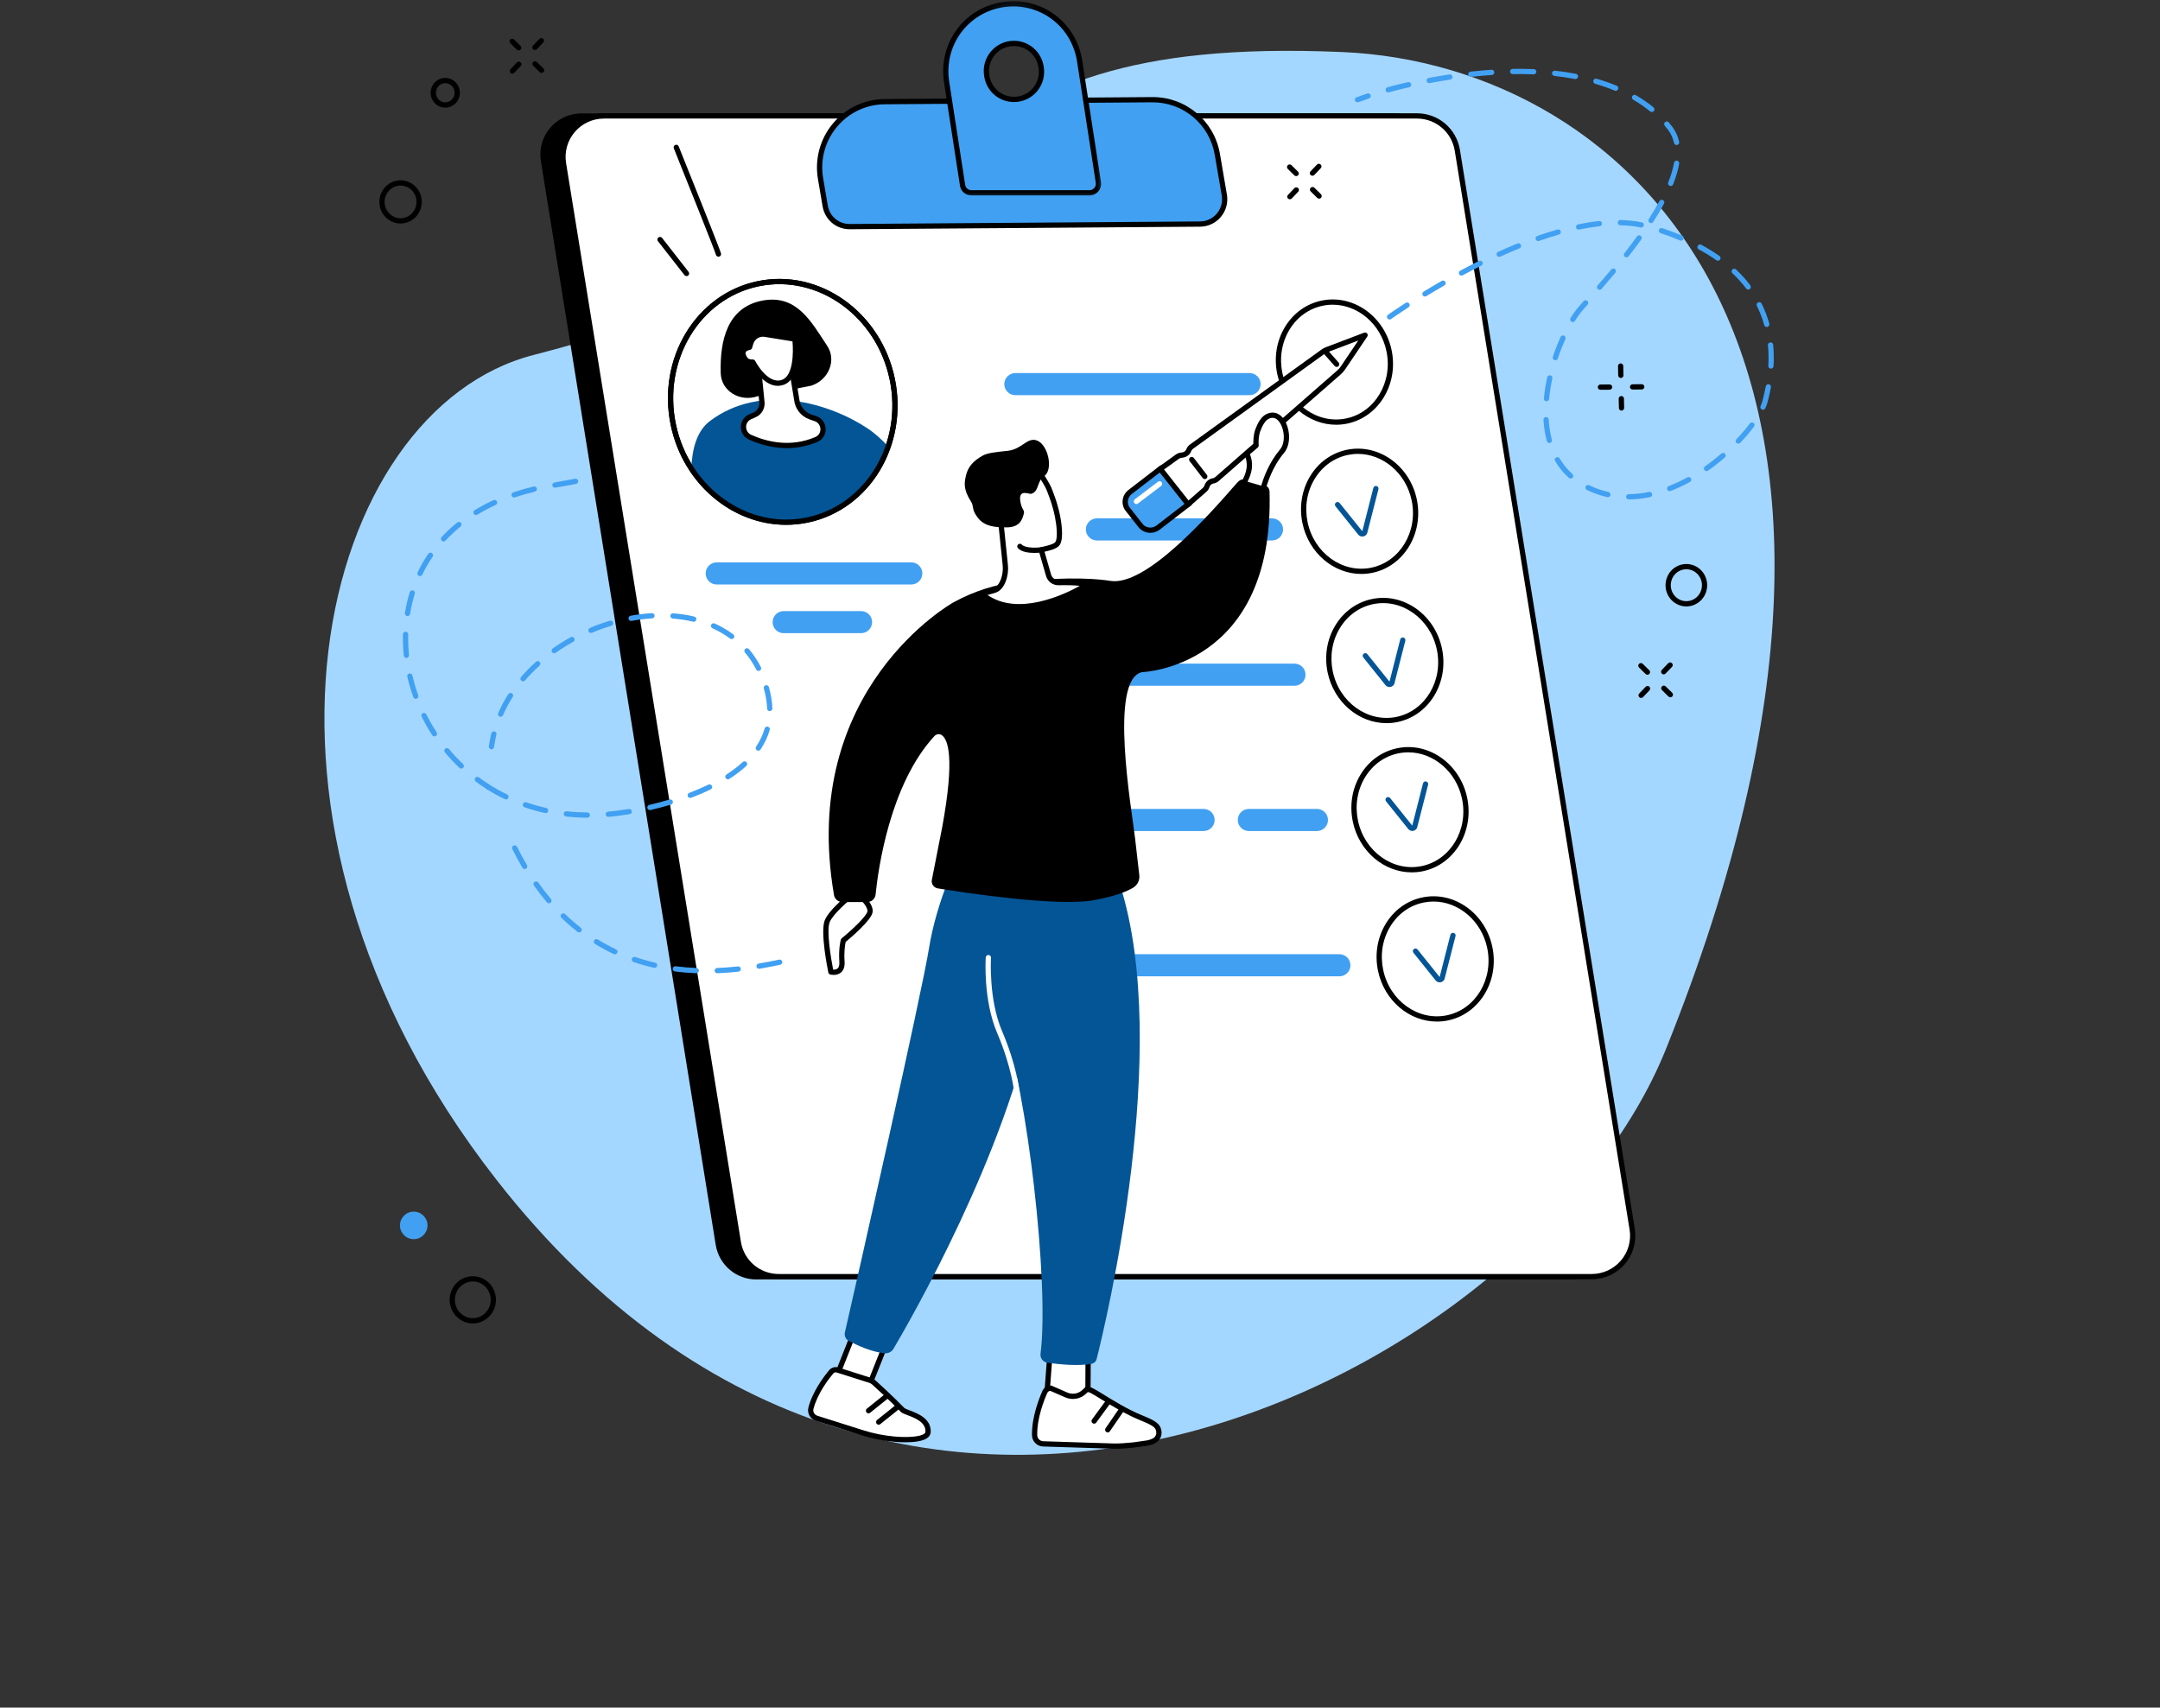 <svg xmlns="http://www.w3.org/2000/svg" width="320" height="253" viewBox="0 0 320 253" fill="none"><rect x="0" y="0" width="320" height="253" fill="#333333" stroke="none"/><path d="M79.042 52.593C148.877 34.643 134.5 4.951 198.861 7.712C241.318 9.534 288.304 52.29 246.786 155.476C227.616 203.121 134.5 252.835 73.564 174.811C31.282 120.669 47.58 60.684 79.042 52.593Z" fill="#A4D7FF"></path><path d="M112.025 189.562H232.463C236.204 189.562 239.057 186.196 238.457 182.486L212.555 21.927C212.077 18.972 209.541 16.804 206.563 16.804H86.122C82.384 16.804 79.531 20.168 80.131 23.877L106.033 184.44C106.511 187.391 109.047 189.562 112.025 189.562Z" fill="black"></path><path d="M115.373 189.144H235.818C239.556 189.144 242.405 185.793 241.806 182.104L215.907 22.272C215.429 19.334 212.889 17.173 209.912 17.173H89.474C85.732 17.173 82.883 20.523 83.482 24.216L109.381 184.044C109.859 186.983 112.399 189.144 115.373 189.144Z" fill="white"></path><path d="M89.469 17.565C87.802 17.565 86.224 18.293 85.144 19.564C84.064 20.833 83.596 22.506 83.863 24.157L109.765 183.985C110.213 186.749 112.571 188.755 115.371 188.755H235.813C237.483 188.755 239.057 188.027 240.137 186.755C241.221 185.487 241.689 183.81 241.419 182.166L215.519 22.335C215.068 19.571 212.71 17.565 209.91 17.565H89.469ZM235.813 189.536H115.371C112.189 189.536 109.505 187.253 108.998 184.107L83.095 24.279C82.792 22.407 83.323 20.503 84.551 19.057C85.78 17.614 87.575 16.784 89.469 16.784H209.91C213.095 16.784 215.776 19.067 216.287 22.213L242.186 182.041C242.492 183.912 241.962 185.816 240.734 187.259C239.502 188.706 237.71 189.536 235.813 189.536Z" fill="black"></path><path d="M177.793 33.197C180.056 33.18 181.766 31.131 181.38 28.894L180.343 22.839C179.523 18.148 175.448 14.739 170.702 14.772L131.067 15.062C125.059 15.104 120.53 20.563 121.571 26.506L122.25 30.515C122.553 32.294 124.094 33.592 125.893 33.575L177.793 33.197Z" fill="#41A0F2"></path><path d="M170.776 15.16C170.75 15.16 170.727 15.16 170.704 15.16L131.069 15.45C128.329 15.47 125.747 16.692 123.988 18.804C122.216 20.925 121.475 23.709 121.952 26.437L122.634 30.449C122.904 32.04 124.261 33.187 125.862 33.187C125.872 33.187 125.878 33.187 125.888 33.187L177.792 32.808C178.754 32.801 179.66 32.373 180.276 31.632C180.898 30.89 181.162 29.915 180.997 28.957L179.959 22.905C179.172 18.408 175.315 15.16 170.776 15.16ZM125.862 33.964C123.879 33.964 122.202 32.547 121.867 30.581L121.185 26.572C120.668 23.617 121.471 20.606 123.388 18.303C125.295 16.017 128.095 14.696 131.063 14.673L170.701 14.383C170.724 14.383 170.75 14.383 170.776 14.383C175.694 14.383 179.874 17.898 180.727 22.77L181.764 28.825C181.969 30.008 181.643 31.213 180.872 32.132C180.108 33.048 178.988 33.575 177.799 33.585L125.895 33.964C125.885 33.964 125.872 33.964 125.862 33.964Z" fill="black"></path><mask id="mask0_1962_5357" style="mask-type:luminance" maskUnits="userSpaceOnUse" x="139" y="0" width="24" height="29"><path d="M139.973 0.168H162.739V28.673H139.973V0.168Z" fill="white"></path></mask><g mask="url(#mask0_1962_5357)"><path d="M150.218 14.732C148.229 14.732 146.529 13.289 146.2 11.319L146.18 11.204C145.762 8.707 147.679 6.434 150.198 6.434C152.191 6.434 153.888 7.877 154.22 9.846L154.24 9.962C154.658 12.459 152.741 14.732 150.218 14.732ZM162.718 27.02L159.935 8.993C159.167 4.131 155.06 0.557 150.129 0.557V0.56C143.904 0.56 139.273 6.061 140.231 12.143L142.603 27.451C142.708 28.11 143.252 28.568 143.914 28.568H161.388C162.218 28.568 162.853 27.843 162.718 27.02Z" fill="#41A0F2"></path></g><mask id="mask1_1962_5357" style="mask-type:luminance" maskUnits="userSpaceOnUse" x="139" y="0" width="25" height="30"><path d="M139.129 0.168H163.582V29.517H139.129V0.168Z" fill="white"></path></mask><g mask="url(#mask1_1962_5357)"><path d="M150.201 6.822C149.121 6.822 148.097 7.297 147.395 8.127C146.687 8.96 146.387 10.057 146.568 11.138L146.588 11.253C146.888 13.045 148.416 14.343 150.224 14.343C151.305 14.343 152.329 13.865 153.031 13.039C153.739 12.202 154.039 11.105 153.857 10.024L153.838 9.909C153.538 8.124 152.01 6.822 150.201 6.822ZM150.224 15.12C148.034 15.12 146.183 13.549 145.817 11.382L145.801 11.266C145.58 9.962 145.946 8.634 146.802 7.623C147.652 6.618 148.89 6.042 150.201 6.042C152.392 6.042 154.243 7.616 154.608 9.781L154.625 9.899C154.846 11.204 154.48 12.531 153.624 13.543C152.777 14.544 151.535 15.12 150.224 15.12ZM150.313 0.945H150.132C147.296 0.945 144.625 2.171 142.8 4.305C140.972 6.443 140.178 9.28 140.62 12.08L142.991 27.392C143.064 27.853 143.446 28.179 143.917 28.179H161.39C161.677 28.179 161.947 28.057 162.128 27.84C162.309 27.629 162.385 27.359 162.339 27.082V27.079L159.556 9.053C158.821 4.414 154.951 1.031 150.313 0.945ZM161.39 28.956H143.917C143.057 28.956 142.359 28.363 142.22 27.514L139.852 12.202C139.375 9.178 140.231 6.111 142.207 3.798C144.098 1.591 146.825 0.283 149.747 0.178V0.168L150.132 0.165C155.234 0.165 159.519 3.851 160.323 8.931L163.106 26.957C163.189 27.458 163.047 27.965 162.721 28.347C162.392 28.736 161.904 28.956 161.39 28.956Z" fill="black"></path></g><path d="M198.428 141.374H163.727C162.825 141.374 162.094 142.108 162.094 143.011C162.094 143.913 162.825 144.648 163.727 144.648H198.428C199.334 144.648 200.065 143.913 200.065 143.011C200.065 142.108 199.334 141.374 198.428 141.374Z" fill="#41A0F2"></path><path d="M195.101 119.849H185.015C184.11 119.849 183.375 120.58 183.375 121.486C183.375 122.392 184.11 123.124 185.015 123.124H195.101C196.003 123.124 196.738 122.392 196.738 121.486C196.738 120.58 196.003 119.849 195.101 119.849Z" fill="#41A0F2"></path><path d="M178.308 119.849H165.024C164.121 119.849 163.387 120.58 163.387 121.486C163.387 122.392 164.121 123.124 165.024 123.124H178.308C179.21 123.124 179.945 122.392 179.945 121.486C179.945 120.58 179.21 119.849 178.308 119.849Z" fill="#41A0F2"></path><path d="M191.775 98.324H157.078C156.172 98.324 155.438 99.059 155.438 99.962C155.438 100.867 156.172 101.602 157.078 101.602H191.775C192.677 101.602 193.412 100.867 193.412 99.962C193.412 99.059 192.677 98.324 191.775 98.324Z" fill="#41A0F2"></path><path d="M188.45 76.799H162.504C161.602 76.799 160.867 77.534 160.867 78.437C160.867 79.343 161.602 80.074 162.504 80.074H188.45C189.355 80.074 190.087 79.343 190.087 78.437C190.087 77.534 189.355 76.799 188.45 76.799Z" fill="#41A0F2"></path><path d="M185.122 55.274H150.425C149.52 55.274 148.785 56.009 148.785 56.912C148.785 57.818 149.52 58.549 150.425 58.549H185.122C186.028 58.549 186.759 57.818 186.759 56.912C186.759 56.009 186.028 55.274 185.122 55.274Z" fill="#41A0F2"></path><path d="M135.007 83.319H106.18C105.274 83.319 104.543 84.053 104.543 84.959C104.543 85.862 105.274 86.597 106.18 86.597H135.007C135.91 86.597 136.644 85.862 136.644 84.959C136.644 84.053 135.91 83.319 135.007 83.319Z" fill="#41A0F2"></path><path d="M127.564 90.537H116.102C115.199 90.537 114.465 91.268 114.465 92.174C114.465 93.076 115.199 93.811 116.102 93.811H127.564C128.47 93.811 129.201 93.076 129.201 92.174C129.201 91.268 128.47 90.537 127.564 90.537Z" fill="#41A0F2"></path><path d="M99.752 62.93C101.771 72.596 110.671 78.911 119.623 77.036C128.579 75.162 134.198 65.809 132.176 56.147C130.157 46.482 121.257 40.167 112.305 42.041C103.349 43.916 97.73 53.268 99.752 62.93Z" fill="white"></path><path d="M100.132 62.852C102.108 72.29 110.817 78.483 119.546 76.658C128.278 74.83 133.775 65.665 131.799 56.227C129.823 46.785 121.114 40.596 112.385 42.421C103.653 44.246 98.159 53.413 100.132 62.852ZM116.466 77.755C108.495 77.755 101.19 71.703 99.371 63.01C97.309 53.15 103.074 43.574 112.227 41.66C121.377 39.742 130.498 46.206 132.56 56.065C134.625 65.925 128.857 75.505 119.707 77.419C118.624 77.643 117.54 77.755 116.466 77.755Z" fill="black"></path><path d="M105.181 62.374C112.777 56.658 122.988 59.771 128.551 63.487C129.668 64.231 130.682 65.167 131.581 66.159C129.707 71.591 125.346 75.841 119.625 77.036C112.889 78.446 106.186 75.221 102.418 69.423C102.523 66.594 103.195 63.869 105.181 62.374Z" fill="#035596"></path><path d="M120.209 57.136C122.795 56.266 123.957 53.364 122.548 51.242C120.232 47.754 118.081 43.593 113.005 44.525C107.716 45.497 106.632 50.485 106.773 55.301C106.849 57.907 109.567 59.606 112.208 58.714L120.209 57.136Z" fill="black"></path><path d="M112.165 52.419L112.876 59.6C112.955 60.407 112.497 61.168 111.75 61.478C111.535 61.567 111.315 61.666 111.097 61.764C109.806 62.364 109.836 64.205 111.134 64.785C113.492 65.836 117.115 66.749 120.943 65.111C122.329 64.518 122.237 62.512 120.808 62.025L120.066 61.771C118.953 61.389 118.159 60.397 118.034 59.228L116.895 52.316L112.165 52.419Z" fill="white"></path><path d="M112.593 52.797L113.265 59.561C113.361 60.545 112.814 61.461 111.898 61.837C111.687 61.923 111.473 62.018 111.262 62.117C110.801 62.331 110.531 62.759 110.535 63.267C110.538 63.665 110.739 64.179 111.295 64.426C113.585 65.451 117.093 66.334 120.788 64.752C121.368 64.505 121.559 63.972 121.542 63.553C121.526 63.132 121.292 62.601 120.683 62.394L119.942 62.137C118.69 61.708 117.791 60.585 117.649 59.267L116.566 52.712L112.593 52.797ZM116.572 66.396C114.392 66.396 112.448 65.793 110.976 65.138C110.228 64.805 109.761 64.09 109.754 63.273C109.751 62.466 110.202 61.751 110.933 61.412C111.157 61.306 111.381 61.208 111.602 61.119C112.195 60.875 112.554 60.279 112.491 59.636L111.78 52.458C111.766 52.349 111.803 52.244 111.875 52.162C111.948 52.079 112.05 52.033 112.158 52.03L116.885 51.928C117.076 51.931 117.247 52.059 117.28 52.254L118.42 59.165C118.532 60.2 119.227 61.073 120.192 61.402L120.936 61.656C121.747 61.932 122.29 62.667 122.32 63.527C122.353 64.387 121.885 65.131 121.095 65.471C119.53 66.139 118.002 66.396 116.572 66.396Z" fill="black"></path><path d="M113.327 49.52L117.76 50.238C117.76 50.238 118.452 55.779 115.972 56.645C113.488 57.512 111.525 53.644 111.525 53.644C111.525 53.644 110.853 53.68 110.547 53.374C110.237 53.068 109.43 51.76 111.048 51.45L111.229 50.834C111.499 49.935 112.395 49.371 113.327 49.52Z" fill="white"></path><path d="M111.525 53.255C111.673 53.255 111.805 53.338 111.874 53.466C111.89 53.502 113.712 57.021 115.843 56.279C117.526 55.69 117.556 52.201 117.404 50.577L113.264 49.905C112.529 49.79 111.815 50.234 111.601 50.946L111.419 51.562C111.377 51.7 111.261 51.806 111.12 51.832C110.863 51.882 110.54 51.987 110.474 52.204C110.388 52.481 110.655 52.932 110.82 53.1C110.952 53.229 111.33 53.265 111.505 53.255C111.512 53.255 111.518 53.255 111.525 53.255ZM115.227 57.166C113.218 57.166 111.709 54.771 111.294 54.029C111.008 54.013 110.556 53.937 110.27 53.651C110.062 53.44 109.512 52.685 109.73 51.974C109.822 51.681 110.069 51.312 110.738 51.124L110.856 50.725C111.179 49.638 112.269 48.956 113.386 49.138L117.823 49.856C117.991 49.882 118.122 50.02 118.145 50.192C118.175 50.429 118.844 56.055 116.097 57.014C115.8 57.116 115.51 57.166 115.227 57.166Z" fill="black"></path><path d="M100.132 62.852C102.108 72.29 110.817 78.483 119.546 76.658C128.278 74.83 133.775 65.665 131.799 56.227C129.823 46.785 121.114 40.596 112.385 42.421C103.653 44.246 98.159 53.413 100.132 62.852ZM116.466 77.755C108.495 77.755 101.19 71.703 99.371 63.01C97.309 53.15 103.074 43.574 112.227 41.66C121.377 39.742 130.498 46.206 132.56 56.065C134.625 65.925 128.857 75.505 119.707 77.419C118.624 77.643 117.54 77.755 116.466 77.755Z" fill="black"></path><path d="M189.603 55.337C190.611 60.16 195.051 63.309 199.521 62.374C203.984 61.441 206.791 56.773 205.783 51.954C204.771 47.131 200.335 43.982 195.865 44.917C191.402 45.853 188.596 50.518 189.603 55.337Z" fill="white"></path><path d="M197.443 45.145C196.946 45.145 196.445 45.194 195.948 45.299C193.892 45.731 192.14 46.999 191.014 48.874C189.884 50.758 189.518 53.024 189.983 55.261C190.948 59.863 195.19 62.884 199.439 61.995C203.688 61.109 206.363 56.638 205.401 52.033C204.551 47.974 201.149 45.145 197.443 45.145ZM197.941 62.93C193.876 62.93 190.151 59.847 189.222 55.419C188.715 52.992 189.116 50.524 190.348 48.472C191.587 46.41 193.517 45.013 195.786 44.538C200.457 43.56 205.111 46.851 206.162 51.875C207.213 56.898 204.268 61.781 199.597 62.759C199.044 62.874 198.491 62.93 197.941 62.93Z" fill="black"></path><path d="M193.338 77.448C194.346 82.268 198.786 85.417 203.252 84.485C207.719 83.549 210.522 78.881 209.514 74.062C208.506 69.242 204.066 66.09 199.6 67.025C195.133 67.961 192.33 72.626 193.338 77.448Z" fill="white"></path><path d="M201.176 67.249C200.679 67.249 200.178 67.302 199.678 67.404C197.626 67.836 195.877 69.104 194.75 70.978C193.617 72.863 193.251 75.129 193.719 77.366C194.681 81.972 198.923 84.992 203.172 84.103C207.421 83.213 210.096 78.743 209.134 74.141C208.284 70.079 204.882 67.249 201.176 67.249ZM201.674 85.035C197.609 85.038 193.884 81.952 192.958 77.524C192.448 75.1 192.85 72.629 194.081 70.577C195.32 68.514 197.253 67.118 199.52 66.643C204.193 65.665 208.844 68.959 209.895 73.98C210.946 79.007 208.001 83.885 203.334 84.864C202.777 84.979 202.224 85.035 201.674 85.035Z" fill="black"></path><path d="M197.068 99.553C198.076 104.376 202.516 107.525 206.983 106.59C211.449 105.657 214.256 100.989 213.244 96.17C212.236 91.347 207.8 88.198 203.33 89.133C198.864 90.069 196.061 94.73 197.068 99.553Z" fill="white"></path><path d="M197.448 99.474C198.413 104.079 202.652 107.097 206.905 106.211C211.154 105.321 213.828 100.851 212.866 96.249C211.901 91.647 207.659 88.626 203.41 89.512C201.358 89.944 199.609 91.212 198.482 93.086C197.349 94.971 196.984 97.24 197.448 99.474ZM205.406 107.143C201.341 107.143 197.613 104.063 196.687 99.635C196.18 97.208 196.579 94.737 197.814 92.684C199.052 90.626 200.982 89.225 203.252 88.751C207.922 87.773 212.573 91.067 213.627 96.088C214.678 101.115 211.733 105.993 207.063 106.972C206.509 107.087 205.956 107.143 205.406 107.143Z" fill="black"></path><path d="M200.804 121.661C201.808 126.48 206.249 129.63 210.715 128.697C215.181 127.762 217.988 123.097 216.98 118.274C215.972 113.455 211.532 110.302 207.062 111.238C202.599 112.173 199.793 116.838 200.804 121.661Z" fill="white"></path><path d="M208.639 111.465C208.145 111.465 207.641 111.514 207.14 111.62C205.088 112.048 203.339 113.319 202.21 115.194C201.08 117.078 200.714 119.345 201.182 121.578C202.144 126.184 206.386 129.204 210.635 128.315C214.884 127.426 217.559 122.955 216.597 118.353C215.747 114.295 212.345 111.465 208.639 111.465ZM209.14 129.247C205.072 129.247 201.347 126.167 200.418 121.74C199.91 119.312 200.309 116.844 201.544 114.792C202.783 112.73 204.713 111.333 206.982 110.859C211.653 109.877 216.307 113.171 217.358 118.195C218.408 123.219 215.464 128.101 210.797 129.079C210.24 129.195 209.686 129.247 209.14 129.247Z" fill="black"></path><path d="M204.533 143.765C205.541 148.588 209.981 151.737 214.448 150.805C218.914 149.87 221.717 145.202 220.709 140.382C219.701 135.563 215.261 132.41 210.795 133.346C206.328 134.281 203.525 138.946 204.533 143.765Z" fill="white"></path><path d="M212.371 133.57C211.877 133.57 211.376 133.622 210.875 133.725C208.82 134.156 207.071 135.424 205.945 137.299C204.811 139.183 204.446 141.453 204.914 143.686C205.879 148.289 210.118 151.313 214.367 150.423C218.616 149.534 221.29 145.067 220.329 140.461C219.479 136.403 216.076 133.57 212.371 133.57ZM212.871 151.355C208.804 151.355 205.078 148.275 204.153 143.848C203.645 141.42 204.041 138.953 205.276 136.897C206.514 134.835 208.445 133.438 210.714 132.964C215.388 131.985 220.039 135.279 221.089 140.303C222.14 145.327 219.196 150.209 214.528 151.184C213.972 151.299 213.418 151.355 212.871 151.355Z" fill="black"></path><path d="M201.822 79.494C201.571 79.494 201.337 79.372 201.189 79.171L197.849 75.007C197.717 74.839 197.744 74.596 197.912 74.46C198.08 74.326 198.324 74.355 198.459 74.52L201.822 78.704L203.459 72.293C203.511 72.082 203.722 71.957 203.93 72.01C204.137 72.062 204.266 72.276 204.213 72.484L202.546 79C202.441 79.267 202.2 79.451 201.917 79.488C201.884 79.491 201.851 79.494 201.822 79.494Z" fill="#035596"></path><path d="M205.852 101.79C205.605 101.79 205.371 101.671 205.226 101.47L201.965 97.402C201.83 97.234 201.856 96.99 202.024 96.855C202.192 96.72 202.439 96.746 202.571 96.914L205.849 100.996L207.443 94.74C207.495 94.529 207.706 94.404 207.917 94.457C208.125 94.51 208.25 94.724 208.197 94.931L206.57 101.302C206.468 101.563 206.227 101.747 205.947 101.783C205.914 101.787 205.885 101.79 205.852 101.79Z" fill="#035596"></path><path d="M209.229 123.11C208.981 123.11 208.748 122.995 208.603 122.791L205.339 118.725C205.207 118.557 205.23 118.314 205.401 118.179C205.566 118.044 205.813 118.073 205.948 118.238L209.222 122.323L210.816 116.064C210.872 115.856 211.083 115.728 211.29 115.78C211.498 115.836 211.626 116.047 211.574 116.255L209.943 122.626C209.841 122.886 209.604 123.071 209.324 123.107C209.291 123.11 209.258 123.11 209.229 123.11Z" fill="#035596"></path><path d="M213.289 145.547C213.042 145.547 212.808 145.429 212.663 145.228L209.399 141.16C209.264 140.992 209.29 140.748 209.458 140.613C209.629 140.478 209.873 140.507 210.008 140.675L213.282 144.757L214.876 138.498C214.932 138.29 215.143 138.162 215.354 138.218C215.558 138.27 215.687 138.485 215.634 138.692L214.003 145.06C213.901 145.32 213.661 145.505 213.381 145.541C213.351 145.544 213.318 145.547 213.289 145.547Z" fill="#035596"></path><path d="M77.732 128.757C77.6 128.757 77.472 128.687 77.399 128.565C76.879 127.686 76.375 126.76 75.901 125.805C75.805 125.614 75.881 125.38 76.075 125.284C76.266 125.189 76.5 125.265 76.596 125.459C77.063 126.395 77.557 127.307 78.068 128.17C78.177 128.355 78.117 128.592 77.93 128.701C77.87 128.74 77.801 128.757 77.732 128.757ZM81.326 133.833C81.213 133.833 81.105 133.784 81.026 133.695C80.36 132.911 79.715 132.074 79.102 131.204C78.98 131.03 79.02 130.789 79.194 130.664C79.372 130.539 79.616 130.582 79.738 130.756C80.337 131.606 80.97 132.423 81.622 133.191C81.76 133.355 81.74 133.599 81.576 133.741C81.503 133.8 81.414 133.833 81.326 133.833ZM85.798 138.142C85.716 138.142 85.63 138.116 85.561 138.06C84.741 137.424 83.941 136.725 83.18 135.991C83.025 135.842 83.022 135.595 83.17 135.441C83.322 135.286 83.569 135.282 83.72 135.434C84.461 136.149 85.242 136.824 86.039 137.447C86.207 137.579 86.24 137.822 86.108 137.994C86.029 138.092 85.914 138.142 85.798 138.142ZM91.095 141.39C91.039 141.39 90.983 141.377 90.93 141.354C89.982 140.909 89.046 140.405 88.153 139.858C87.969 139.746 87.913 139.506 88.025 139.321C88.137 139.14 88.377 139.081 88.559 139.193C89.428 139.726 90.337 140.217 91.26 140.649C91.457 140.741 91.54 140.972 91.447 141.166C91.381 141.308 91.243 141.39 91.095 141.39ZM96.978 143.396C96.951 143.396 96.922 143.393 96.892 143.386C95.861 143.152 94.84 142.866 93.858 142.53C93.654 142.461 93.546 142.24 93.615 142.036C93.684 141.831 93.904 141.723 94.109 141.792C95.064 142.118 96.059 142.401 97.063 142.629C97.274 142.675 97.406 142.886 97.356 143.093C97.317 143.274 97.156 143.396 96.978 143.396ZM112.449 143.535C112.264 143.535 112.099 143.4 112.067 143.208C112.03 142.998 112.175 142.797 112.386 142.76C113.588 142.56 114.642 142.342 115.43 142.177C115.64 142.135 115.845 142.266 115.891 142.477C115.933 142.688 115.798 142.896 115.591 142.938C114.797 143.106 113.73 143.324 112.515 143.528C112.491 143.531 112.472 143.535 112.449 143.535ZM106.26 144.193C106.052 144.193 105.881 144.029 105.871 143.818C105.864 143.604 106.029 143.423 106.246 143.416C107.248 143.376 108.285 143.297 109.323 143.185C109.537 143.162 109.731 143.317 109.754 143.531C109.777 143.745 109.623 143.937 109.408 143.96C108.351 144.075 107.297 144.154 106.276 144.193C106.269 144.193 106.266 144.193 106.26 144.193ZM103.147 144.193C103.14 144.193 103.137 144.193 103.13 144.193C102.07 144.151 101.013 144.065 99.995 143.933C99.781 143.907 99.629 143.712 99.659 143.498C99.685 143.284 99.879 143.133 100.094 143.162C101.088 143.288 102.123 143.373 103.163 143.416C103.377 143.426 103.545 143.604 103.536 143.821C103.529 144.029 103.354 144.193 103.147 144.193Z" fill="#41A0F2"></path><path d="M93.497 91.996C93.312 91.996 93.148 91.864 93.115 91.677C93.075 91.466 93.217 91.265 93.428 91.225C94.478 91.034 95.536 90.906 96.564 90.843C96.781 90.83 96.965 90.995 96.975 91.209C96.988 91.426 96.827 91.607 96.61 91.621C95.612 91.68 94.587 91.805 93.566 91.989C93.543 91.996 93.52 91.996 93.497 91.996ZM102.772 92.121C102.743 92.121 102.713 92.118 102.683 92.111C101.725 91.881 100.71 91.723 99.669 91.644C99.455 91.627 99.294 91.439 99.311 91.225C99.327 91.011 99.515 90.846 99.729 90.866C100.812 90.952 101.866 91.113 102.865 91.354C103.072 91.403 103.2 91.614 103.151 91.825C103.108 92.003 102.95 92.121 102.772 92.121ZM87.545 93.778C87.394 93.778 87.249 93.689 87.186 93.538C87.1 93.34 87.196 93.113 87.394 93.03C88.362 92.622 89.363 92.263 90.361 91.963C90.569 91.9 90.786 92.019 90.845 92.223C90.908 92.431 90.789 92.648 90.585 92.708C89.61 93.001 88.639 93.35 87.697 93.745C87.647 93.768 87.594 93.778 87.545 93.778ZM108.398 94.687C108.319 94.687 108.237 94.661 108.168 94.612C107.374 94.022 106.498 93.508 105.559 93.086C105.361 92.998 105.276 92.767 105.361 92.569C105.45 92.375 105.681 92.286 105.878 92.375C106.866 92.823 107.792 93.363 108.632 93.986C108.803 94.114 108.839 94.358 108.711 94.533C108.635 94.635 108.517 94.687 108.398 94.687ZM82.1 96.786C81.978 96.786 81.86 96.727 81.784 96.621C81.659 96.443 81.702 96.203 81.876 96.078C82.726 95.478 83.629 94.915 84.554 94.404C84.742 94.299 84.979 94.368 85.081 94.556C85.187 94.747 85.118 94.981 84.93 95.086C84.027 95.584 83.151 96.13 82.324 96.713C82.258 96.763 82.179 96.786 82.1 96.786ZM112.38 99.405C112.242 99.405 112.104 99.326 112.034 99.194C111.567 98.281 111.004 97.435 110.365 96.677C110.226 96.513 110.246 96.269 110.411 96.13C110.575 95.992 110.822 96.012 110.961 96.176C111.636 96.98 112.232 97.873 112.726 98.835C112.825 99.026 112.753 99.26 112.558 99.359C112.502 99.388 112.443 99.405 112.38 99.405ZM77.486 100.95C77.397 100.95 77.308 100.92 77.232 100.854C77.071 100.716 77.051 100.469 77.189 100.307C77.865 99.52 78.609 98.763 79.406 98.048C79.564 97.903 79.811 97.916 79.956 98.077C80.098 98.235 80.085 98.482 79.926 98.624C79.156 99.316 78.434 100.054 77.782 100.815C77.703 100.904 77.594 100.95 77.486 100.95ZM114.037 105.358C113.826 105.358 113.652 105.19 113.648 104.979C113.615 104.03 113.451 103.029 113.158 102.011C113.095 101.806 113.217 101.589 113.421 101.53C113.629 101.467 113.843 101.589 113.905 101.793C114.218 102.877 114.393 103.938 114.426 104.956C114.432 105.17 114.264 105.351 114.047 105.358C114.044 105.358 114.04 105.358 114.037 105.358ZM74.166 106.188C74.113 106.188 74.06 106.178 74.011 106.158C73.813 106.072 73.724 105.842 73.81 105.644C74.225 104.689 74.725 103.75 75.302 102.847C75.417 102.666 75.658 102.613 75.839 102.729C76.02 102.844 76.073 103.085 75.957 103.266C75.404 104.135 74.923 105.038 74.525 105.954C74.459 106.102 74.317 106.188 74.166 106.188ZM72.805 111.02C72.785 111.02 72.769 111.02 72.749 111.017C72.538 110.987 72.39 110.79 72.42 110.579C72.509 109.93 72.631 109.281 72.789 108.649C72.841 108.441 73.052 108.313 73.26 108.365C73.471 108.418 73.596 108.629 73.543 108.836C73.395 109.442 73.276 110.065 73.191 110.684C73.164 110.882 72.996 111.02 72.805 111.02ZM112.344 111.225C112.268 111.225 112.193 111.205 112.127 111.159C111.949 111.04 111.899 110.8 112.018 110.619C112.588 109.765 113.016 108.863 113.286 107.927C113.345 107.723 113.56 107.601 113.767 107.664C113.975 107.723 114.093 107.94 114.034 108.145C113.741 109.156 113.28 110.131 112.667 111.053C112.591 111.165 112.469 111.225 112.344 111.225ZM107.838 115.464C107.71 115.464 107.585 115.402 107.512 115.287C107.393 115.109 107.446 114.868 107.627 114.75C108.53 114.166 109.343 113.541 110.045 112.898C110.203 112.75 110.45 112.76 110.595 112.921C110.74 113.079 110.73 113.323 110.572 113.471C109.838 114.147 108.988 114.796 108.049 115.402C107.983 115.448 107.911 115.464 107.838 115.464ZM102.258 118.222C102.1 118.222 101.952 118.126 101.893 117.971C101.817 117.77 101.919 117.546 102.12 117.471C103.118 117.088 104.07 116.68 104.949 116.252C105.144 116.159 105.374 116.239 105.47 116.43C105.565 116.624 105.483 116.858 105.292 116.95C104.39 117.392 103.415 117.81 102.397 118.199C102.351 118.215 102.305 118.222 102.258 118.222ZM74.959 118.442C74.903 118.442 74.844 118.433 74.791 118.406C73.843 117.952 72.917 117.434 72.031 116.868C71.85 116.752 71.797 116.512 71.913 116.331C72.028 116.15 72.268 116.097 72.45 116.212C73.309 116.759 74.208 117.26 75.127 117.705C75.322 117.797 75.404 118.031 75.308 118.225C75.243 118.363 75.104 118.442 74.959 118.442ZM96.284 120.02C96.106 120.02 95.948 119.898 95.905 119.721C95.855 119.51 95.987 119.302 96.198 119.253C97.212 119.016 98.22 118.749 99.192 118.459C99.396 118.4 99.614 118.515 99.676 118.722C99.735 118.927 99.62 119.144 99.413 119.207C98.428 119.5 97.403 119.77 96.372 120.01C96.343 120.017 96.313 120.02 96.284 120.02ZM80.832 120.472C80.806 120.472 80.776 120.468 80.75 120.462C79.719 120.235 78.698 119.945 77.71 119.605C77.509 119.536 77.4 119.315 77.469 119.111C77.538 118.91 77.759 118.802 77.963 118.871C78.922 119.2 79.917 119.48 80.918 119.701C81.125 119.747 81.26 119.954 81.214 120.165C81.175 120.347 81.013 120.472 80.832 120.472ZM90.121 121.028C89.923 121.028 89.752 120.877 89.735 120.673C89.716 120.459 89.874 120.271 90.088 120.251C90.888 120.182 91.705 120.083 92.515 119.954C92.528 119.954 92.756 119.925 93.158 119.859C93.368 119.823 93.569 119.968 93.602 120.179C93.639 120.393 93.494 120.594 93.279 120.627C92.861 120.696 92.624 120.725 92.624 120.725C91.807 120.854 90.974 120.956 90.157 121.025C90.144 121.028 90.134 121.028 90.121 121.028ZM87.011 121.154C87.011 121.154 87.011 121.154 87.008 121.154C85.948 121.147 84.89 121.084 83.862 120.972C83.648 120.949 83.494 120.755 83.517 120.544C83.54 120.33 83.734 120.179 83.948 120.198C84.95 120.307 85.981 120.366 87.015 120.376C87.229 120.376 87.403 120.554 87.4 120.768C87.4 120.982 87.225 121.154 87.011 121.154Z" fill="#41A0F2"></path><path d="M82.211 72.257C82.023 72.257 81.858 72.125 81.825 71.934C81.789 71.723 81.934 71.522 82.145 71.486C83.159 71.311 84.187 71.124 85.201 70.929C85.412 70.89 85.616 71.028 85.656 71.239C85.695 71.45 85.557 71.654 85.346 71.693C84.329 71.888 83.294 72.076 82.276 72.253C82.253 72.257 82.23 72.257 82.211 72.257ZM76.163 73.703C75.998 73.703 75.847 73.601 75.794 73.436C75.725 73.232 75.834 73.011 76.038 72.945C77.01 72.619 78.027 72.329 79.065 72.082C79.276 72.033 79.483 72.165 79.533 72.372C79.582 72.583 79.454 72.79 79.246 72.84C78.228 73.08 77.234 73.364 76.285 73.683C76.246 73.696 76.203 73.703 76.163 73.703ZM70.524 76.309C70.392 76.309 70.264 76.24 70.192 76.121C70.079 75.936 70.135 75.699 70.32 75.584C71.199 75.047 72.135 74.549 73.106 74.102C73.301 74.013 73.535 74.098 73.624 74.293C73.713 74.49 73.627 74.721 73.433 74.81C72.487 75.241 71.578 75.729 70.725 76.249C70.662 76.289 70.593 76.309 70.524 76.309ZM65.712 80.225C65.616 80.225 65.521 80.189 65.445 80.12C65.287 79.975 65.277 79.728 65.425 79.57C66.133 78.806 66.911 78.078 67.738 77.409C67.902 77.274 68.149 77.297 68.284 77.465C68.419 77.633 68.393 77.877 68.228 78.012C67.431 78.661 66.68 79.362 65.995 80.1C65.919 80.183 65.814 80.225 65.712 80.225ZM62.217 85.351C62.161 85.351 62.102 85.338 62.046 85.312C61.855 85.22 61.773 84.989 61.865 84.795C62.322 83.843 62.856 82.917 63.449 82.047C63.571 81.869 63.815 81.823 63.992 81.945C64.17 82.067 64.213 82.308 64.095 82.485C63.522 83.325 63.008 84.215 62.566 85.131C62.5 85.269 62.362 85.351 62.217 85.351ZM60.369 91.278C60.35 91.278 60.33 91.275 60.307 91.271C60.096 91.238 59.951 91.037 59.984 90.826C60.155 89.779 60.396 88.741 60.705 87.743C60.771 87.535 60.989 87.424 61.193 87.486C61.4 87.549 61.516 87.769 61.45 87.974C61.15 88.936 60.916 89.937 60.755 90.948C60.722 91.139 60.557 91.278 60.369 91.278ZM60.208 97.484C60.01 97.484 59.839 97.333 59.819 97.135C59.73 96.285 59.688 95.425 59.688 94.582C59.688 94.381 59.691 94.177 59.694 93.976C59.701 93.762 59.872 93.594 60.093 93.597C60.31 93.6 60.478 93.778 60.475 93.996C60.468 94.19 60.465 94.388 60.465 94.582C60.465 95.399 60.508 96.232 60.593 97.053C60.616 97.267 60.462 97.458 60.247 97.481C60.234 97.481 60.221 97.484 60.208 97.484ZM61.595 103.539C61.433 103.539 61.285 103.44 61.229 103.282C60.87 102.291 60.574 101.269 60.34 100.251C60.29 100.044 60.422 99.833 60.63 99.787C60.84 99.737 61.048 99.869 61.097 100.077C61.325 101.068 61.614 102.057 61.96 103.019C62.033 103.22 61.927 103.444 61.726 103.516C61.684 103.533 61.637 103.539 61.595 103.539ZM64.361 109.103C64.233 109.103 64.111 109.041 64.035 108.929C63.462 108.046 62.935 107.123 62.468 106.188C62.372 105.993 62.451 105.759 62.642 105.664C62.833 105.568 63.067 105.647 63.163 105.838C63.617 106.751 64.131 107.647 64.688 108.5C64.803 108.681 64.753 108.925 64.572 109.041C64.506 109.083 64.434 109.103 64.361 109.103ZM68.337 113.877C68.242 113.877 68.146 113.84 68.07 113.771C67.309 113.05 66.585 112.275 65.909 111.468C65.775 111.3 65.794 111.057 65.962 110.918C66.127 110.78 66.371 110.803 66.509 110.968C67.161 111.752 67.866 112.506 68.607 113.204C68.762 113.353 68.769 113.6 68.62 113.755C68.544 113.837 68.442 113.877 68.337 113.877ZM72.243 116.93C72.171 116.93 72.099 116.911 72.033 116.868C71.509 116.532 70.989 116.173 70.488 115.8C70.313 115.672 70.28 115.428 70.409 115.257C70.534 115.082 70.778 115.049 70.952 115.178C71.436 115.537 71.944 115.886 72.451 116.212C72.635 116.327 72.688 116.568 72.57 116.749C72.497 116.864 72.372 116.93 72.243 116.93Z" fill="#41A0F2"></path><path d="M227.215 11.016C227.208 11.016 227.205 11.016 227.198 11.016C226.197 10.976 225.163 10.963 224.109 10.98C224.106 10.98 224.102 10.98 224.102 10.98C223.888 10.98 223.717 10.812 223.714 10.598C223.71 10.383 223.882 10.206 224.096 10.202C225.166 10.186 226.21 10.199 227.231 10.239C227.446 10.248 227.614 10.43 227.604 10.644C227.594 10.854 227.422 11.016 227.215 11.016ZM217.89 11.392C217.693 11.392 217.528 11.243 217.502 11.046C217.478 10.832 217.633 10.64 217.847 10.614C218.895 10.499 219.946 10.403 220.967 10.334C221.177 10.324 221.365 10.482 221.378 10.696C221.395 10.911 221.23 11.098 221.016 11.111C220.008 11.181 218.971 11.273 217.933 11.388C217.92 11.392 217.903 11.392 217.89 11.392ZM233.397 11.708C233.374 11.708 233.348 11.704 233.325 11.701C232.347 11.513 231.322 11.362 230.275 11.246C230.064 11.223 229.909 11.032 229.932 10.818C229.955 10.604 230.15 10.449 230.364 10.472C231.428 10.591 232.475 10.746 233.47 10.934C233.681 10.976 233.819 11.181 233.78 11.392C233.747 11.576 233.582 11.708 233.397 11.708ZM211.734 12.32C211.55 12.32 211.385 12.189 211.349 12.001C211.309 11.79 211.451 11.589 211.662 11.546C212.699 11.352 213.737 11.177 214.745 11.023C214.955 10.996 215.156 11.138 215.186 11.352C215.219 11.563 215.074 11.764 214.863 11.793C213.862 11.945 212.834 12.12 211.803 12.314C211.78 12.317 211.757 12.32 211.734 12.32ZM239.363 13.454C239.313 13.454 239.264 13.444 239.214 13.424C238.302 13.042 237.327 12.703 236.316 12.413C236.112 12.35 235.993 12.136 236.052 11.928C236.112 11.724 236.329 11.602 236.533 11.665C237.571 11.965 238.572 12.314 239.511 12.703C239.712 12.785 239.804 13.012 239.722 13.21C239.659 13.361 239.517 13.454 239.363 13.454ZM205.66 13.694C205.489 13.694 205.334 13.582 205.285 13.411C205.229 13.203 205.351 12.986 205.555 12.93C206.477 12.67 207.406 12.439 208.315 12.235L208.598 12.172C208.809 12.126 209.017 12.258 209.063 12.469C209.109 12.68 208.974 12.887 208.766 12.933L208.483 12.996C207.59 13.197 206.678 13.424 205.766 13.678C205.729 13.691 205.697 13.694 205.66 13.694ZM201.112 15.16C200.953 15.16 200.805 15.065 200.746 14.903C200.673 14.702 200.776 14.478 200.98 14.406C201.51 14.211 202.044 14.024 202.561 13.852C202.765 13.783 202.986 13.892 203.055 14.096C203.124 14.3 203.015 14.521 202.808 14.59C202.294 14.761 201.77 14.946 201.247 15.137C201.2 15.153 201.158 15.16 201.112 15.16ZM244.715 16.593C244.626 16.593 244.54 16.564 244.468 16.504C243.704 15.882 242.861 15.299 241.958 14.775C241.774 14.666 241.708 14.429 241.816 14.241C241.925 14.056 242.162 13.994 242.35 14.103C243.289 14.646 244.165 15.252 244.962 15.901C245.127 16.04 245.153 16.284 245.015 16.451C244.939 16.544 244.827 16.593 244.715 16.593ZM248.388 21.482C248.206 21.482 248.048 21.36 248.005 21.175C247.851 20.471 247.561 19.831 247.146 19.278C246.984 19.057 246.81 18.843 246.635 18.632C246.497 18.468 246.517 18.221 246.681 18.082C246.846 17.947 247.093 17.967 247.228 18.132C247.416 18.352 247.597 18.58 247.768 18.81C248.252 19.453 248.588 20.194 248.766 21.011C248.812 21.218 248.681 21.429 248.47 21.475C248.444 21.482 248.414 21.482 248.388 21.482ZM247.505 27.56C247.459 27.56 247.409 27.55 247.363 27.53C247.162 27.451 247.067 27.227 247.146 27.026C247.558 25.988 247.844 25.01 248.002 24.117C248.038 23.906 248.243 23.768 248.453 23.804C248.664 23.84 248.806 24.041 248.77 24.256C248.602 25.198 248.299 26.229 247.87 27.313C247.808 27.468 247.66 27.56 247.505 27.56ZM244.593 33.061C244.521 33.061 244.448 33.041 244.382 32.999C244.201 32.883 244.148 32.643 244.264 32.462C244.853 31.543 245.38 30.65 245.835 29.803C245.937 29.612 246.174 29.543 246.362 29.645C246.553 29.747 246.622 29.984 246.52 30.172C246.059 31.035 245.519 31.948 244.919 32.88C244.847 32.995 244.722 33.061 244.593 33.061ZM243.147 33.707C243.121 33.707 243.094 33.704 243.068 33.7C242.129 33.509 241.112 33.401 240.048 33.377C239.83 33.371 239.659 33.193 239.666 32.979C239.669 32.765 239.843 32.597 240.054 32.597C240.058 32.597 240.061 32.597 240.064 32.597C241.174 32.623 242.238 32.735 243.226 32.936C243.434 32.979 243.572 33.186 243.529 33.397C243.49 33.578 243.328 33.707 243.147 33.707ZM233.868 34.013C233.691 34.013 233.526 33.888 233.486 33.704C233.444 33.493 233.579 33.285 233.789 33.242C234.863 33.018 235.914 32.85 236.902 32.745C237.116 32.719 237.307 32.873 237.33 33.087C237.357 33.305 237.202 33.496 236.984 33.519C236.019 33.624 234.998 33.786 233.947 34.007C233.921 34.01 233.895 34.013 233.868 34.013ZM249.05 35.654C249 35.654 248.947 35.647 248.898 35.624C247.986 35.239 247.014 34.873 246.016 34.54C245.812 34.471 245.7 34.254 245.769 34.05C245.835 33.845 246.056 33.733 246.263 33.802C247.281 34.142 248.269 34.514 249.201 34.906C249.399 34.992 249.494 35.219 249.409 35.417C249.346 35.565 249.201 35.654 249.05 35.654ZM227.877 35.716C227.716 35.716 227.567 35.614 227.511 35.456C227.439 35.252 227.548 35.031 227.749 34.959C228.766 34.6 229.774 34.28 230.739 34.003C230.944 33.944 231.161 34.063 231.22 34.267C231.28 34.474 231.161 34.692 230.953 34.751C230.002 35.021 229.01 35.341 228.005 35.693C227.966 35.71 227.92 35.716 227.877 35.716ZM222.1 38.055C221.951 38.055 221.81 37.973 221.747 37.828C221.658 37.634 221.744 37.403 221.938 37.314C222.907 36.873 223.875 36.454 224.817 36.072C225.015 35.993 225.242 36.085 225.324 36.286C225.403 36.484 225.308 36.711 225.11 36.794C224.178 37.172 223.22 37.587 222.261 38.022C222.208 38.045 222.156 38.055 222.1 38.055ZM240.967 38.131C240.884 38.131 240.799 38.101 240.726 38.049C240.558 37.914 240.529 37.67 240.66 37.502C241.319 36.655 241.948 35.822 242.521 35.021C242.646 34.847 242.89 34.807 243.065 34.932C243.239 35.057 243.279 35.301 243.154 35.476C242.574 36.283 241.938 37.126 241.273 37.98C241.197 38.078 241.082 38.131 240.967 38.131ZM254.504 38.629C254.425 38.629 254.349 38.605 254.28 38.556C253.476 37.993 252.6 37.449 251.671 36.952C251.484 36.846 251.411 36.612 251.517 36.421C251.615 36.234 251.853 36.161 252.044 36.263C252.996 36.78 253.901 37.337 254.728 37.92C254.906 38.045 254.946 38.286 254.824 38.461C254.748 38.572 254.626 38.629 254.504 38.629ZM216.517 40.832C216.378 40.832 216.243 40.757 216.174 40.625C216.072 40.437 216.141 40.2 216.332 40.098C217.264 39.597 218.2 39.113 219.112 38.661C219.303 38.563 219.54 38.642 219.636 38.836C219.731 39.027 219.652 39.261 219.461 39.356C218.556 39.808 217.627 40.285 216.701 40.783C216.642 40.816 216.579 40.832 216.517 40.832ZM258.997 42.898C258.878 42.898 258.76 42.845 258.687 42.743C258.091 41.956 257.403 41.195 256.648 40.48C256.494 40.335 256.487 40.088 256.635 39.933C256.783 39.775 257.027 39.768 257.185 39.917C257.973 40.654 258.684 41.452 259.307 42.275C259.435 42.447 259.402 42.69 259.231 42.822C259.158 42.875 259.076 42.898 258.997 42.898ZM236.981 42.928C236.892 42.928 236.8 42.895 236.724 42.832C236.563 42.69 236.55 42.443 236.688 42.282C237.413 41.455 238.075 40.681 238.71 39.917C238.845 39.752 239.092 39.729 239.257 39.867C239.422 40.005 239.445 40.249 239.307 40.417C238.668 41.182 238.002 41.962 237.278 42.796C237.198 42.885 237.09 42.928 236.981 42.928ZM211.105 43.929C210.973 43.929 210.845 43.866 210.772 43.745C210.66 43.56 210.72 43.32 210.904 43.208C211.797 42.664 212.702 42.13 213.595 41.616C213.783 41.511 214.02 41.574 214.129 41.761C214.234 41.949 214.171 42.183 213.984 42.292C213.098 42.799 212.195 43.333 211.306 43.873C211.243 43.913 211.174 43.929 211.105 43.929ZM205.861 47.335C205.743 47.335 205.621 47.279 205.545 47.171C205.42 46.996 205.463 46.752 205.637 46.63C205.647 46.62 206.619 45.929 208.249 44.874C208.43 44.759 208.671 44.809 208.786 44.99C208.905 45.171 208.852 45.411 208.671 45.527C207.057 46.571 206.098 47.256 206.088 47.263C206.019 47.309 205.94 47.335 205.861 47.335ZM233.002 47.717C232.933 47.717 232.861 47.701 232.798 47.661C232.614 47.546 232.561 47.306 232.673 47.124C233.114 46.416 233.552 45.813 233.977 45.336C234.171 45.115 234.386 44.874 234.623 44.611C234.764 44.453 235.011 44.44 235.173 44.581C235.334 44.726 235.344 44.97 235.202 45.131C234.965 45.395 234.751 45.635 234.56 45.853C234.162 46.298 233.75 46.864 233.335 47.536C233.259 47.655 233.134 47.717 233.002 47.717ZM261.741 48.445C261.573 48.445 261.418 48.333 261.368 48.159C261.095 47.18 260.729 46.228 260.281 45.326C260.186 45.135 260.265 44.901 260.459 44.805C260.65 44.706 260.884 44.789 260.98 44.98C261.447 45.925 261.83 46.923 262.116 47.951C262.175 48.159 262.054 48.373 261.849 48.432C261.813 48.439 261.777 48.445 261.741 48.445ZM230.42 53.377C230.38 53.377 230.337 53.37 230.298 53.357C230.094 53.291 229.985 53.067 230.051 52.863C230.387 51.855 230.769 50.867 231.197 49.925C231.283 49.73 231.517 49.641 231.711 49.73C231.905 49.819 231.994 50.05 231.905 50.244C231.494 51.163 231.115 52.128 230.789 53.11C230.736 53.272 230.585 53.377 230.42 53.377ZM262.363 54.616C262.357 54.616 262.347 54.616 262.34 54.616C262.126 54.602 261.961 54.418 261.971 54.204C261.998 53.805 262.007 53.407 262.007 53.011C262.007 52.385 261.978 51.76 261.919 51.15C261.899 50.939 262.054 50.748 262.271 50.725C262.478 50.709 262.673 50.863 262.693 51.078C262.755 51.71 262.785 52.362 262.785 53.011C262.785 53.42 262.775 53.835 262.749 54.247C262.739 54.454 262.567 54.616 262.363 54.616ZM229.112 59.455C229.099 59.455 229.086 59.455 229.076 59.455C228.862 59.435 228.704 59.244 228.724 59.03C228.819 58.019 228.984 56.968 229.214 55.907C229.26 55.696 229.465 55.564 229.679 55.611C229.89 55.657 230.021 55.864 229.975 56.072C229.751 57.103 229.59 58.124 229.498 59.102C229.478 59.307 229.31 59.455 229.112 59.455ZM261.177 60.707C261.125 60.707 261.069 60.697 261.019 60.674C260.822 60.585 260.736 60.354 260.822 60.16C260.953 59.867 261.052 59.6 261.115 59.363C261.253 58.822 261.434 58.094 261.596 57.244C261.635 57.03 261.839 56.889 262.05 56.931C262.261 56.971 262.399 57.175 262.36 57.386C262.195 58.262 262.011 59.007 261.869 59.557C261.797 59.837 261.681 60.147 261.533 60.479C261.467 60.624 261.326 60.707 261.177 60.707ZM229.537 65.638C229.363 65.638 229.208 65.523 229.162 65.348C228.895 64.373 228.727 63.312 228.658 62.199C228.648 61.985 228.809 61.8 229.023 61.791C229.241 61.774 229.422 61.939 229.438 62.153C229.501 63.214 229.659 64.222 229.909 65.147C229.969 65.352 229.847 65.566 229.636 65.622C229.603 65.632 229.57 65.638 229.537 65.638ZM257.528 65.734C257.432 65.734 257.337 65.698 257.261 65.625C257.106 65.477 257.1 65.233 257.248 65.075C257.986 64.297 258.658 63.51 259.237 62.736C259.366 62.565 259.61 62.529 259.781 62.66C259.952 62.785 259.988 63.032 259.857 63.204C259.26 64.001 258.572 64.811 257.811 65.612C257.735 65.694 257.63 65.734 257.528 65.734ZM252.818 69.802C252.696 69.802 252.574 69.746 252.502 69.638C252.376 69.46 252.419 69.219 252.594 69.094C253.42 68.514 254.234 67.875 255.018 67.2C255.183 67.058 255.43 67.078 255.568 67.239C255.71 67.401 255.69 67.648 255.529 67.786C254.725 68.481 253.888 69.137 253.042 69.73C252.973 69.779 252.897 69.802 252.818 69.802ZM232.686 70.903C232.594 70.903 232.498 70.873 232.426 70.804C231.625 70.085 230.94 69.246 230.39 68.31C230.281 68.125 230.344 67.888 230.529 67.779C230.713 67.668 230.95 67.73 231.059 67.915C231.573 68.781 232.205 69.558 232.946 70.227C233.108 70.369 233.121 70.616 232.976 70.777C232.9 70.86 232.795 70.903 232.686 70.903ZM247.357 72.77C247.202 72.77 247.054 72.675 246.994 72.523C246.919 72.322 247.017 72.095 247.218 72.019C248.134 71.663 249.069 71.229 249.992 70.721C250.179 70.619 250.417 70.688 250.519 70.876C250.624 71.064 250.555 71.301 250.367 71.406C249.412 71.927 248.447 72.378 247.498 72.744C247.452 72.76 247.403 72.77 247.357 72.77ZM238.197 73.66C238.17 73.66 238.141 73.656 238.111 73.65C237.271 73.459 236.438 73.185 235.634 72.84C235.449 72.757 235.272 72.675 235.094 72.589C234.903 72.494 234.82 72.26 234.916 72.069C235.011 71.874 235.245 71.795 235.436 71.888C235.601 71.97 235.772 72.049 235.944 72.125C236.701 72.454 237.488 72.711 238.282 72.889C238.49 72.938 238.625 73.146 238.579 73.357C238.536 73.535 238.374 73.66 238.197 73.66ZM241.286 73.993C241.072 73.993 240.897 73.818 240.897 73.604C240.894 73.39 241.069 73.215 241.283 73.212C242.264 73.209 243.279 73.1 244.297 72.886C244.504 72.843 244.712 72.978 244.758 73.189C244.801 73.4 244.666 73.607 244.455 73.65C243.384 73.871 242.317 73.986 241.289 73.993H241.286Z" fill="#41A0F2"></path><path d="M79.246 7.415C79.15 7.415 79.051 7.379 78.975 7.307C78.821 7.158 78.814 6.911 78.966 6.756L79.921 5.758C80.069 5.603 80.316 5.6 80.471 5.748C80.626 5.897 80.629 6.144 80.481 6.299L79.525 7.297C79.45 7.376 79.348 7.415 79.246 7.415Z" fill="black"></path><path d="M75.903 10.904C75.807 10.904 75.712 10.868 75.636 10.796C75.481 10.647 75.475 10.4 75.623 10.245L76.578 9.25C76.726 9.092 76.973 9.089 77.128 9.237C77.283 9.386 77.29 9.633 77.141 9.787L76.186 10.782C76.107 10.865 76.005 10.904 75.903 10.904Z" fill="black"></path><path d="M76.843 7.468C76.744 7.468 76.645 7.432 76.57 7.356L75.601 6.404C75.447 6.253 75.447 6.005 75.595 5.851C75.746 5.699 75.993 5.696 76.145 5.847L77.117 6.803C77.268 6.951 77.271 7.198 77.12 7.353C77.044 7.429 76.942 7.468 76.843 7.468Z" fill="black"></path><path d="M80.235 10.809C80.136 10.809 80.037 10.769 79.962 10.697L78.993 9.741C78.838 9.59 78.835 9.343 78.987 9.191C79.138 9.036 79.385 9.036 79.537 9.188L80.508 10.14C80.66 10.291 80.663 10.539 80.512 10.69C80.436 10.769 80.334 10.809 80.235 10.809Z" fill="black"></path><path d="M246.469 99.915C246.377 99.915 246.278 99.882 246.202 99.806C246.048 99.662 246.041 99.415 246.189 99.26L247.144 98.261C247.296 98.107 247.543 98.1 247.694 98.248C247.849 98.4 247.856 98.644 247.708 98.802L246.752 99.797C246.677 99.876 246.575 99.915 246.469 99.915Z" fill="black"></path><path d="M243.128 103.407C243.029 103.407 242.934 103.371 242.858 103.299C242.703 103.15 242.697 102.903 242.848 102.748L243.8 101.75C243.952 101.595 244.199 101.589 244.354 101.74C244.508 101.889 244.512 102.132 244.363 102.287L243.412 103.285C243.332 103.368 243.23 103.407 243.128 103.407Z" fill="black"></path><path d="M244.065 99.971C243.966 99.971 243.867 99.932 243.794 99.859L242.823 98.904C242.671 98.755 242.668 98.508 242.816 98.354C242.968 98.202 243.215 98.199 243.37 98.35L244.338 99.306C244.493 99.454 244.493 99.701 244.341 99.856C244.265 99.932 244.167 99.971 244.065 99.971Z" fill="black"></path><path d="M247.459 103.312C247.363 103.312 247.264 103.272 247.189 103.2L246.217 102.244C246.065 102.093 246.062 101.846 246.214 101.691C246.365 101.539 246.612 101.539 246.764 101.691L247.732 102.643C247.887 102.794 247.89 103.041 247.739 103.193C247.663 103.272 247.561 103.312 247.459 103.312Z" fill="black"></path><path d="M240.125 55.999C239.911 55.999 239.739 55.831 239.733 55.621L239.703 54.24C239.7 54.026 239.871 53.848 240.085 53.842C240.089 53.842 240.092 53.842 240.092 53.842C240.306 53.842 240.477 54.01 240.484 54.221L240.513 55.604C240.517 55.818 240.345 55.996 240.131 55.999C240.128 55.999 240.125 55.999 240.125 55.999Z" fill="black"></path><path d="M240.226 60.832C240.012 60.832 239.841 60.664 239.838 60.45L239.805 59.07C239.805 58.855 239.973 58.678 240.187 58.674C240.19 58.674 240.193 58.674 240.197 58.674C240.407 58.674 240.582 58.842 240.585 59.053L240.615 60.434C240.618 60.648 240.45 60.825 240.233 60.832C240.23 60.832 240.23 60.832 240.226 60.832Z" fill="black"></path><path d="M237.1 57.749C236.886 57.749 236.711 57.578 236.711 57.363C236.708 57.149 236.882 56.975 237.096 56.971L238.457 56.961C238.457 56.961 238.457 56.961 238.46 56.961C238.671 56.961 238.845 57.133 238.845 57.347C238.849 57.561 238.677 57.736 238.463 57.739L237.103 57.749H237.1Z" fill="black"></path><path d="M241.861 57.712C241.647 57.712 241.473 57.541 241.473 57.327C241.469 57.113 241.644 56.935 241.858 56.935L243.218 56.922C243.218 56.922 243.218 56.922 243.222 56.922C243.436 56.922 243.607 57.096 243.61 57.307C243.61 57.525 243.439 57.699 243.225 57.703L241.865 57.712C241.865 57.712 241.865 57.712 241.861 57.712Z" fill="black"></path><path d="M58.395 27.698C57.199 28.235 56.652 29.668 57.182 30.891C57.44 31.487 57.907 31.941 58.503 32.175C59.086 32.399 59.722 32.386 60.292 32.129C61.487 31.592 62.031 30.159 61.504 28.937C61.247 28.341 60.776 27.883 60.18 27.652C59.597 27.425 58.965 27.442 58.395 27.698ZM59.343 33.114C58.965 33.114 58.586 33.042 58.22 32.9C57.43 32.59 56.807 31.988 56.468 31.197C55.773 29.589 56.494 27.698 58.075 26.987C58.836 26.648 59.686 26.625 60.463 26.928C61.254 27.234 61.876 27.84 62.219 28.627C62.914 30.238 62.192 32.129 60.611 32.837C60.203 33.019 59.775 33.114 59.343 33.114Z" fill="black"></path><path d="M248.903 84.541C247.734 85.065 247.203 86.465 247.72 87.66C247.971 88.244 248.429 88.688 249.012 88.916C249.578 89.136 250.197 89.12 250.757 88.87C251.927 88.346 252.457 86.946 251.943 85.75C251.689 85.167 251.232 84.722 250.649 84.495C250.079 84.274 249.46 84.29 248.903 84.541ZM249.832 89.848C249.46 89.848 249.087 89.779 248.728 89.64C247.951 89.337 247.338 88.744 247.006 87.967C246.324 86.386 247.032 84.528 248.583 83.833C249.334 83.496 250.164 83.474 250.932 83.77C251.709 84.073 252.322 84.666 252.655 85.444C253.34 87.025 252.631 88.883 251.073 89.578C250.678 89.759 250.253 89.848 249.832 89.848Z" fill="black"></path><path d="M70.046 189.862C69.68 189.862 69.321 189.941 68.979 190.093C67.635 190.699 67.025 192.303 67.618 193.68C67.905 194.349 68.435 194.863 69.104 195.12C69.756 195.374 70.471 195.357 71.113 195.07C72.454 194.464 73.066 192.857 72.473 191.483C72.183 190.814 71.656 190.3 70.988 190.04C70.681 189.922 70.362 189.862 70.046 189.862ZM70.046 196.079C69.634 196.079 69.219 195.999 68.82 195.848C67.954 195.512 67.276 194.85 66.903 193.987C66.143 192.224 66.93 190.159 68.659 189.385C69.492 189.009 70.418 188.986 71.268 189.315C72.134 189.651 72.816 190.314 73.188 191.177C73.949 192.936 73.158 195.001 71.429 195.779C70.988 195.98 70.517 196.079 70.046 196.079Z" fill="black"></path><path d="M65.966 12.324C65.775 12.324 65.587 12.363 65.409 12.442C64.707 12.759 64.388 13.602 64.698 14.323C64.849 14.673 65.123 14.943 65.475 15.078C65.814 15.21 66.186 15.2 66.519 15.051C67.224 14.735 67.543 13.892 67.231 13.17C67.082 12.821 66.806 12.551 66.457 12.416C66.295 12.357 66.13 12.324 65.966 12.324ZM65.966 15.947C65.706 15.947 65.442 15.901 65.192 15.803C64.645 15.592 64.217 15.173 63.983 14.63C63.505 13.523 63.999 12.222 65.09 11.734C65.617 11.5 66.2 11.484 66.737 11.691C67.283 11.902 67.711 12.32 67.949 12.864C68.426 13.971 67.929 15.272 66.839 15.76C66.559 15.885 66.262 15.947 65.966 15.947Z" fill="black"></path><path d="M194.435 26.041C194.336 26.041 194.241 26.005 194.162 25.932C194.007 25.784 194.003 25.537 194.152 25.382L195.107 24.384C195.255 24.233 195.502 24.226 195.657 24.374C195.812 24.522 195.818 24.77 195.667 24.924L194.715 25.922C194.636 26.002 194.534 26.041 194.435 26.041Z" fill="black"></path><path d="M191.092 29.53C190.996 29.53 190.898 29.494 190.822 29.421C190.667 29.273 190.664 29.026 190.812 28.871L191.764 27.873C191.915 27.721 192.159 27.715 192.317 27.863C192.472 28.011 192.475 28.258 192.327 28.413L191.372 29.408C191.296 29.49 191.194 29.53 191.092 29.53Z" fill="black"></path><path d="M192.026 26.094C191.927 26.094 191.829 26.058 191.753 25.982L190.784 25.03C190.63 24.878 190.63 24.631 190.781 24.477C190.933 24.325 191.176 24.322 191.331 24.473L192.3 25.429C192.454 25.577 192.454 25.827 192.303 25.979C192.227 26.058 192.128 26.094 192.026 26.094Z" fill="black"></path><path d="M195.423 29.434C195.321 29.434 195.225 29.398 195.149 29.323L194.178 28.367C194.026 28.216 194.023 27.972 194.175 27.817C194.326 27.665 194.57 27.662 194.725 27.814L195.693 28.766C195.848 28.917 195.848 29.164 195.7 29.319C195.62 29.395 195.522 29.434 195.423 29.434Z" fill="black"></path><path d="M59.254 181.557C59.254 180.43 60.166 179.515 61.293 179.515C62.419 179.515 63.335 180.43 63.335 181.557C63.335 182.684 62.419 183.596 61.293 183.596C60.166 183.596 59.254 182.684 59.254 181.557Z" fill="#41A0F2"></path><path d="M101.708 40.908C101.593 40.908 101.477 40.859 101.402 40.76L97.469 35.73C97.337 35.558 97.367 35.315 97.538 35.183C97.706 35.051 97.953 35.081 98.085 35.249L102.014 40.279C102.146 40.45 102.116 40.694 101.948 40.829C101.876 40.882 101.794 40.908 101.708 40.908Z" fill="black"></path><path d="M106.443 38.032C106.269 38.032 106.107 37.917 106.064 37.739C105.933 37.228 102.26 28.034 99.826 21.979C99.744 21.778 99.843 21.551 100.04 21.472C100.238 21.39 100.468 21.488 100.547 21.686C101.17 23.241 106.647 36.866 106.819 37.551C106.871 37.759 106.746 37.97 106.535 38.022C106.506 38.029 106.473 38.032 106.443 38.032Z" fill="black"></path><path d="M161.214 199.379L161.174 208.159L155.012 207.763L155.647 199.353L161.214 199.379Z" fill="white"></path><path d="M155.426 207.4L160.782 207.743L160.818 199.768L156.003 199.745L155.426 207.4ZM161.556 208.573L154.59 208.125L155.282 198.964L161.602 198.99L161.556 208.573Z" fill="black"></path><path d="M161.012 205.842L160.64 206.201C159.931 206.883 158.881 207.071 157.978 206.679L155.676 205.674C155.3 205.661 154.951 205.879 154.793 206.228C154.283 207.374 153.232 210.052 153.275 212.629C153.288 213.334 153.848 213.9 154.546 213.923L164.846 214.249H164.866C165.897 214.282 166.862 214.19 167.955 214.081L169.829 213.818C170.241 213.759 170.646 213.64 171.009 213.439C171.552 213.139 171.769 212.559 171.677 212.026C171.532 211.166 170.93 210.813 168.986 210.023C166.002 208.807 162.82 206.564 161.733 206.027C161.509 205.912 161.262 205.852 161.012 205.842Z" fill="white"></path><path d="M155.598 206.066C155.401 206.083 155.229 206.205 155.147 206.386C154.686 207.42 153.619 210.095 153.662 212.622C153.671 213.116 154.063 213.518 154.557 213.534L164.854 213.861C165.901 213.893 166.88 213.795 167.914 213.696L169.772 213.432C170.167 213.376 170.519 213.264 170.822 213.1C171.254 212.859 171.346 212.404 171.293 212.088C171.185 211.459 170.773 211.172 168.836 210.385C166.754 209.538 164.551 208.178 163.092 207.279C162.416 206.864 161.883 206.534 161.56 206.373C161.428 206.31 161.293 206.267 161.155 206.247L160.908 206.481C160.081 207.275 158.872 207.493 157.822 207.035L155.598 206.066ZM165.285 214.645C165.144 214.645 164.999 214.645 164.851 214.638L154.531 214.312C153.625 214.282 152.901 213.548 152.884 212.635C152.838 209.95 153.955 207.15 154.436 206.07C154.66 205.575 155.154 205.266 155.687 205.286H155.763L158.131 206.323C158.892 206.653 159.772 206.495 160.368 205.921L160.859 205.45L161.023 205.454C161.33 205.463 161.629 205.539 161.906 205.678C162.262 205.852 162.808 206.188 163.5 206.616C165.022 207.555 167.11 208.84 169.129 209.664C171.069 210.451 171.876 210.883 172.061 211.96C172.186 212.708 171.847 213.419 171.194 213.781C170.812 213.992 170.368 214.134 169.88 214.203L168.006 214.467C167.077 214.559 166.201 214.645 165.285 214.645Z" fill="black"></path><path d="M162.09 210.929C162.011 210.929 161.928 210.906 161.859 210.853C161.684 210.728 161.648 210.484 161.773 210.313L163.783 207.572C163.908 207.398 164.152 207.361 164.326 207.49C164.497 207.615 164.537 207.859 164.408 208.033L162.403 210.771C162.327 210.876 162.208 210.929 162.09 210.929Z" fill="black"></path><path d="M164.107 212.224C164.032 212.224 163.956 212.201 163.887 212.155C163.709 212.033 163.666 211.789 163.788 211.611L165.824 208.646C165.945 208.472 166.186 208.425 166.364 208.547C166.542 208.669 166.584 208.91 166.466 209.088L164.427 212.052C164.355 212.164 164.233 212.224 164.107 212.224Z" fill="black"></path><path d="M131.105 199.422L128.433 206.132L123.621 204.749L126.5 197.485L131.105 199.422Z" fill="white"></path><path d="M124.138 204.492L128.2 205.661L130.598 199.633L126.711 197.999L124.138 204.492ZM128.661 206.604L123.098 205.006L126.279 196.971L131.606 199.211L128.661 206.604Z" fill="black"></path><path d="M128.877 204.502L124.075 202.98C123.735 202.874 123.363 202.98 123.136 203.253C122.382 204.152 120.748 206.3 120.138 208.633C119.97 209.268 120.336 209.924 120.965 210.122L127.787 212.283C129.285 212.757 130.83 213.067 132.395 213.208C132.395 213.208 137.438 213.739 137.494 212.134C137.579 209.828 134.183 209.371 133.729 208.903C131.983 207.117 130.155 205.45 129.483 204.848C129.308 204.689 129.104 204.571 128.877 204.502Z" fill="white"></path><path d="M123.81 203.329C123.668 203.329 123.53 203.392 123.437 203.504C122.755 204.314 121.115 206.445 120.516 208.728C120.404 209.166 120.651 209.614 121.086 209.753L127.904 211.911C129.376 212.378 130.898 212.681 132.433 212.823C133.826 212.968 136.283 212.978 136.965 212.385C137.087 212.28 137.107 212.187 137.107 212.118C137.159 210.698 135.522 210.076 134.439 209.667C133.951 209.483 133.628 209.361 133.45 209.176C131.725 207.411 129.92 205.763 129.225 205.138C129.089 205.016 128.935 204.927 128.763 204.871L123.961 203.352C123.912 203.336 123.862 203.329 123.81 203.329ZM134.145 213.686C133.263 213.686 132.528 213.614 132.357 213.597C130.773 213.456 129.195 213.136 127.67 212.655L120.848 210.494C120.022 210.23 119.544 209.371 119.765 208.531C120.4 206.096 122.126 203.856 122.838 203.003C123.171 202.608 123.701 202.453 124.195 202.608L128.997 204.129C129.274 204.218 129.528 204.36 129.745 204.558C130.447 205.19 132.265 206.851 134.007 208.633C134.083 208.699 134.432 208.83 134.712 208.939C135.927 209.397 137.956 210.168 137.884 212.148C137.874 212.464 137.732 212.751 137.476 212.975C136.807 213.554 135.341 213.686 134.145 213.686Z" fill="black"></path><path d="M128.667 209.4C128.551 209.4 128.439 209.348 128.364 209.252C128.229 209.084 128.255 208.84 128.423 208.705L131.246 206.439C131.414 206.304 131.661 206.333 131.796 206.498C131.931 206.666 131.901 206.91 131.733 207.045L128.91 209.315C128.838 209.371 128.752 209.4 128.667 209.4Z" fill="black"></path><path d="M130.173 211.081C130.061 211.081 129.949 211.031 129.87 210.936C129.738 210.768 129.761 210.521 129.929 210.386L132.755 208.122C132.923 207.987 133.167 208.014 133.302 208.182C133.437 208.346 133.411 208.593 133.243 208.729L130.417 210.995C130.348 211.051 130.259 211.081 130.173 211.081Z" fill="black"></path><path d="M142.133 126.628C142.133 126.628 138.77 133.352 137.64 140.438C136.56 147.204 126.915 189.826 125.17 197.409C125.054 197.913 125.288 198.427 125.743 198.668C126.889 199.27 129.126 200.328 131.072 200.496C131.593 200.542 132.093 200.295 132.36 199.847C134.906 195.535 149.083 170.9 153.233 149.53C157.798 126.022 156.883 127.854 156.883 127.854L142.133 126.628Z" fill="#035596"></path><path d="M146.815 129.706C146.815 129.706 144.855 142.484 148.56 151.939C152.124 161.031 155.484 190.271 154.153 200.569C154.071 201.214 154.519 201.807 155.168 201.896C156.788 202.127 159.71 202.436 161.709 202.061C162.078 201.992 162.375 201.722 162.464 201.359C163.784 196.135 173.649 155.312 165.932 131.112L146.815 129.706Z" fill="#035596"></path><path d="M150.627 162.104C150.427 162.104 150.259 161.953 150.239 161.752C150.235 161.716 149.876 158.079 147.729 153.052C145.647 148.186 146.019 142.108 146.036 141.851C146.049 141.637 146.233 141.479 146.451 141.489C146.665 141.502 146.826 141.686 146.813 141.901C146.81 141.963 146.438 148.054 148.444 152.745C150.647 157.894 151 161.528 151.016 161.679C151.036 161.893 150.878 162.081 150.664 162.101C150.65 162.104 150.641 162.104 150.627 162.104Z" fill="white"></path><path d="M175.994 74.734L171.801 69.549L174.429 67.655C174.571 67.549 174.739 67.48 174.917 67.454L175.236 67.404C175.638 67.342 175.977 67.068 176.119 66.689C176.195 66.485 176.333 66.307 176.511 66.179L196.017 52.096C196.178 51.977 196.353 51.885 196.537 51.816L202.232 49.651L198.978 54.481C198.8 54.744 198.586 54.985 198.349 55.192L180.292 70.978C180.137 71.11 179.95 71.203 179.749 71.239L179.699 71.249C179.311 71.321 178.988 71.585 178.846 71.947L178.777 72.132C178.711 72.299 178.606 72.451 178.467 72.57L175.994 74.734Z" fill="white"></path><path d="M172.366 69.624L176.045 74.174L178.216 72.276C178.301 72.201 178.37 72.102 178.413 71.993L178.486 71.809C178.67 71.321 179.111 70.962 179.629 70.867L179.681 70.857C179.81 70.834 179.935 70.774 180.037 70.685L198.094 54.902C198.308 54.715 198.496 54.501 198.654 54.267L201.223 50.452L196.677 52.178C196.523 52.237 196.378 52.316 196.246 52.412L176.74 66.495C176.621 66.581 176.532 66.696 176.483 66.828C176.292 67.335 175.837 67.704 175.297 67.79L174.978 67.839C174.862 67.859 174.75 67.905 174.655 67.971L172.366 69.624ZM175.996 75.123C175.986 75.123 175.972 75.123 175.963 75.123C175.857 75.113 175.762 75.06 175.692 74.978L171.499 69.793C171.434 69.71 171.404 69.602 171.417 69.496C171.43 69.391 171.49 69.295 171.575 69.233L174.2 67.342C174.395 67.2 174.622 67.108 174.856 67.072L175.175 67.019C175.439 66.979 175.663 66.801 175.755 66.554C175.857 66.278 176.042 66.04 176.285 65.862L195.788 51.783C195.976 51.644 196.183 51.536 196.401 51.45L202.096 49.289C202.254 49.23 202.432 49.279 202.54 49.411C202.642 49.543 202.652 49.727 202.557 49.869L199.299 54.698C199.105 54.991 198.871 55.255 198.604 55.489L180.548 71.272C180.343 71.453 180.09 71.575 179.82 71.624L179.77 71.631C179.517 71.68 179.299 71.855 179.21 72.089L179.141 72.273C179.052 72.5 178.911 72.705 178.726 72.863L176.252 75.027C176.183 75.09 176.091 75.123 175.996 75.123Z" fill="black"></path><path d="M198.025 54.365C197.917 54.365 197.811 54.319 197.732 54.233L195.983 52.25C195.841 52.089 195.858 51.842 196.019 51.7C196.181 51.559 196.428 51.575 196.569 51.733L198.315 53.716C198.46 53.881 198.444 54.125 198.282 54.267C198.21 54.332 198.114 54.365 198.025 54.365Z" fill="black"></path><path d="M167.425 72.892L171.882 69.463L176.035 74.724L171.579 78.156C170.765 78.786 169.599 78.657 168.977 77.867L167.076 75.459C166.453 74.671 166.612 73.521 167.425 72.892Z" fill="#41A0F2"></path><path d="M171.811 70.003L167.661 73.202C167.345 73.446 167.144 73.798 167.095 74.187C167.049 74.559 167.151 74.928 167.381 75.218L169.278 77.626C169.769 78.249 170.695 78.348 171.34 77.85L175.484 74.658L171.811 70.003ZM170.415 78.944C169.753 78.944 169.101 78.657 168.669 78.107L166.769 75.702C166.41 75.244 166.251 74.671 166.321 74.091C166.396 73.492 166.703 72.958 167.187 72.586L171.946 68.919L176.584 74.793L171.818 78.466C171.4 78.789 170.902 78.944 170.415 78.944Z" fill="black"></path><path d="M178.488 70.985C178.372 70.985 178.257 70.932 178.181 70.83L176.241 68.317C176.109 68.148 176.142 67.905 176.31 67.773C176.482 67.641 176.725 67.671 176.857 67.842L178.797 70.356C178.929 70.527 178.896 70.771 178.725 70.903C178.656 70.955 178.57 70.985 178.488 70.985Z" fill="black"></path><path d="M168.358 74.678C168.239 74.678 168.124 74.625 168.048 74.523C167.917 74.352 167.953 74.108 168.124 73.976L171.55 71.377C171.721 71.245 171.965 71.278 172.096 71.449C172.225 71.621 172.192 71.864 172.021 71.996L168.592 74.599C168.523 74.651 168.44 74.678 168.358 74.678Z" fill="white"></path><path d="M126.767 132.107C126.767 132.107 123.187 134.838 122.538 136.515C121.892 138.188 123.098 144.009 123.098 144.009C123.098 144.009 124.867 144.46 124.735 142.477C124.6 140.497 124.939 139.328 124.939 139.328C124.939 139.328 128.631 136.304 128.882 135.124C129.132 133.945 126.767 132.107 126.767 132.107Z" fill="white"></path><path d="M123.429 143.66C123.633 143.673 123.9 143.644 124.081 143.492C124.289 143.317 124.377 142.985 124.348 142.507C124.209 140.478 124.552 139.272 124.565 139.223C124.588 139.147 124.631 139.078 124.694 139.028C126.08 137.892 128.34 135.807 128.501 135.046C128.626 134.453 127.625 133.329 126.762 132.608C125.655 133.481 123.366 135.461 122.905 136.653C122.431 137.875 123.08 141.894 123.429 143.66ZM123.505 144.441C123.228 144.441 123.02 144.391 123.004 144.385C122.859 144.349 122.75 144.233 122.717 144.088C122.592 143.482 121.509 138.106 122.177 136.373C122.859 134.614 126.383 131.913 126.532 131.797C126.673 131.692 126.868 131.692 127.006 131.801C127.434 132.133 129.549 133.856 129.262 135.207C129.009 136.4 126.1 138.877 125.287 139.549C125.211 139.875 125.02 140.913 125.122 142.454C125.175 143.199 124.99 143.749 124.578 144.092C124.239 144.375 123.824 144.441 123.505 144.441Z" fill="black"></path><path d="M187.358 71.891L184.403 71.047C183.939 70.916 183.557 71.206 183.237 71.571C179.021 76.407 169.71 86.949 164.459 86.059C163.188 85.845 158.771 85.325 150.853 86.191C147.542 86.55 144.334 87.575 141.406 89.163L141.231 89.258C141.231 89.258 118.283 102.027 123.557 132.608C123.659 133.207 124.179 133.645 124.789 133.645H128.478C129.113 133.645 129.654 133.164 129.716 132.528C130.102 128.737 131.841 116.209 138.425 109.063C138.705 108.76 139.169 108.678 139.512 108.909C140.418 109.515 141.501 112.144 139.581 122.58C139.548 122.754 138.511 128.028 138.053 130.358C137.937 130.954 138.336 131.527 138.936 131.623C142.914 132.265 156.64 134.344 161.939 133.392C165.187 132.805 166.939 132.08 167.875 131.52C168.514 131.135 168.87 130.417 168.787 129.676L168.152 124.141C167.707 120.198 164.196 100.558 169.219 99.582C169.219 99.582 188.837 98.953 188.079 72.823C188.066 72.388 187.776 72.009 187.358 71.891Z" fill="black"></path><path d="M186.345 63.744C186.602 63.042 187.07 62.077 187.729 61.731C190.117 60.473 191.457 65.042 189.936 66.844C188.365 68.705 187.502 70.978 187.129 72.438L184.254 71.611C184.254 71.611 184.725 70.837 184.972 69.898C185.374 68.386 184.705 67.193 184.705 67.193L186.085 66.011C186.085 66.011 185.977 64.746 186.345 63.744Z" fill="white"></path><path d="M184.825 71.371L186.854 71.957C187.19 70.781 187.993 68.541 189.634 66.594C190.51 65.553 190.279 63.438 189.469 62.437C189.031 61.883 188.504 61.761 187.905 62.077C187.486 62.298 187.048 62.957 186.709 63.879C186.373 64.789 186.468 65.965 186.472 65.978C186.482 66.103 186.429 66.225 186.337 66.307L185.177 67.299C185.372 67.78 185.665 68.794 185.345 70C185.2 70.547 184.99 71.038 184.825 71.371ZM187.127 72.83C187.094 72.83 187.055 72.823 187.022 72.814L184.143 71.987C184.028 71.95 183.935 71.865 183.889 71.753C183.847 71.641 183.856 71.516 183.919 71.41C183.922 71.403 184.364 70.669 184.594 69.799C184.947 68.468 184.367 67.394 184.364 67.385C184.271 67.223 184.311 67.019 184.449 66.9L185.684 65.84C185.668 65.424 185.671 64.446 185.978 63.609C186.271 62.819 186.775 61.791 187.546 61.389C188.474 60.898 189.4 61.102 190.078 61.946C191.093 63.207 191.379 65.734 190.23 67.098C188.441 69.219 187.694 71.796 187.506 72.534C187.48 72.636 187.414 72.725 187.322 72.777C187.262 72.81 187.196 72.83 187.127 72.83Z" fill="black"></path><path d="M147.252 87.476L145.453 88C151.319 92.971 161.082 86.606 161.082 86.606L160.104 86.435C159.353 86.303 157.848 86.3 156.797 86.316C156.125 86.326 155.532 85.885 155.344 85.239L154.254 81.464C155.13 81.243 156.346 81.026 156.688 80.499C157.291 79.566 156.688 76.608 156.688 76.608C156.688 76.608 156.428 75.067 155.703 73.209C155.315 72.207 155.463 72.345 154.145 70.231L152.001 70.754C150.427 71.14 149.159 72.309 148.642 73.858L148.493 74.305C148.227 75.103 148.131 75.953 148.217 76.793L148.931 83.737C149.08 84.959 148.589 87.156 147.252 87.476Z" fill="white"></path><path d="M146.3 88.158C150.875 91.284 157.568 88.135 159.969 86.807C159.396 86.718 158.279 86.682 156.804 86.705C156.794 86.705 156.784 86.705 156.774 86.705C155.941 86.705 155.203 86.152 154.972 85.344L153.882 81.573C153.852 81.47 153.865 81.362 153.918 81.269C153.968 81.18 154.056 81.111 154.159 81.088C154.29 81.055 154.429 81.022 154.567 80.986C155.236 80.828 156.155 80.607 156.359 80.288C156.738 79.705 156.527 77.768 156.306 76.684C156.303 76.657 156.043 75.145 155.341 73.35C155.282 73.192 155.236 73.064 155.19 72.951C154.979 72.382 154.916 72.21 153.964 70.678L152.093 71.133C150.641 71.486 149.488 72.553 149.01 73.983L148.862 74.427C148.609 75.182 148.523 75.962 148.602 76.75L149.32 83.697C149.495 85.153 148.898 87.476 147.354 87.855L146.3 88.158ZM151.036 90.302C148.994 90.302 146.945 89.775 145.199 88.296C145.091 88.204 145.041 88.059 145.071 87.921C145.101 87.779 145.206 87.667 145.341 87.627L147.143 87.104C147.149 87.1 147.156 87.1 147.163 87.1C148.203 86.85 148.684 84.939 148.546 83.783L147.828 76.832C147.736 75.93 147.834 75.04 148.124 74.18L148.273 73.732C148.836 72.049 150.196 70.794 151.909 70.375L154.053 69.855C154.218 69.812 154.386 69.881 154.478 70.026C155.614 71.848 155.684 72.042 155.921 72.678C155.964 72.79 156.01 72.915 156.069 73.067C156.797 74.941 157.064 76.476 157.074 76.542C157.136 76.849 157.683 79.675 157.014 80.71C156.639 81.293 155.677 81.523 154.751 81.744C154.748 81.744 154.745 81.744 154.742 81.747L155.72 85.13C155.855 85.601 156.286 85.928 156.774 85.928C156.78 85.928 156.787 85.928 156.79 85.924C157.91 85.908 159.402 85.918 160.173 86.053L161.148 86.224C161.306 86.25 161.431 86.369 161.464 86.527C161.497 86.682 161.428 86.843 161.296 86.932C161.006 87.12 156.043 90.302 151.036 90.302Z" fill="black"></path><path d="M144.86 76.71C145.858 78.041 147.587 78.157 149.244 78.13C151.236 78.097 151.52 76.707 151.691 76.038C151.806 75.577 151.358 75.508 151.161 74.279C150.848 72.356 152.472 73.258 152.775 73.166C154.003 72.78 153.552 71.324 154.695 70.54C156.105 69.569 155.265 65.78 153.549 65.237C152.145 64.792 151.391 66.558 149.313 66.788C147.524 66.986 146.335 67.081 145.558 67.516C144.161 68.3 143.374 69.209 143.094 70.507C142.893 71.43 142.649 72.428 143.822 74.26C144.382 75.132 143.829 75.34 144.86 76.71Z" fill="black"></path><path d="M153.228 81.919C152.401 81.919 151.354 81.79 150.81 81.22C150.662 81.062 150.669 80.818 150.823 80.67C150.978 80.522 151.225 80.528 151.374 80.683C151.864 81.197 153.416 81.194 154.279 81.069C154.493 81.039 154.687 81.187 154.72 81.398C154.75 81.612 154.601 81.81 154.391 81.84C154.279 81.856 153.808 81.919 153.228 81.919Z" fill="black"></path></svg>